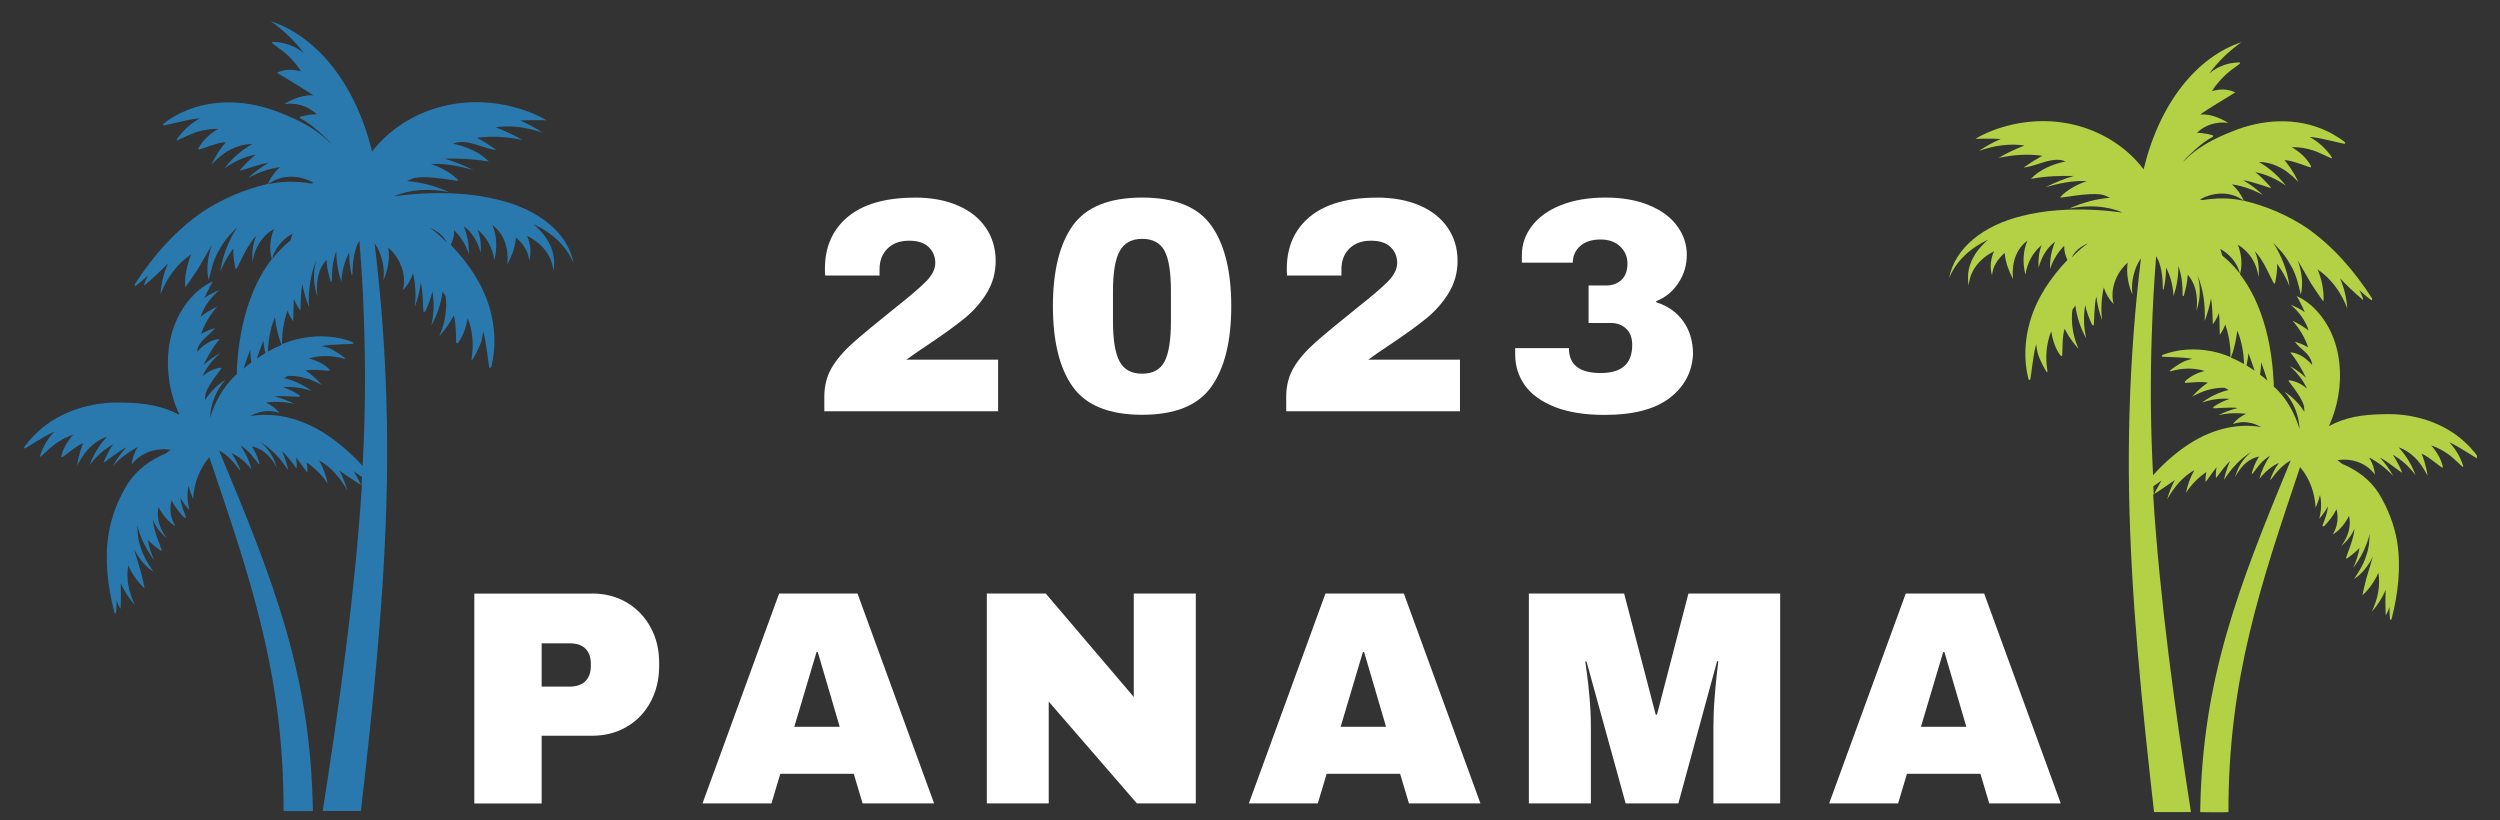 <?xml version="1.0" encoding="UTF-8"?><svg id="Layer_1" xmlns="http://www.w3.org/2000/svg" xmlns:xlink="http://www.w3.org/1999/xlink" viewBox="0 0 382.13 125.36"><rect x="0" y="0" width="382.13" height="125.36" fill="#333333" stroke="none"/><defs><style>.cls-1{fill:#fff;}.cls-2{fill:#b4d146;}.cls-3{clip-path:url(#clippath-1);}.cls-4{clip-path:url(#clippath);}.cls-5{fill:#2a79ae;}.cls-6{fill:none;}</style><clipPath id="clippath"><rect class="cls-6" x="3.69" y="3.15" width="84" height="121"/></clipPath><clipPath id="clippath-1"><rect class="cls-6" x="297.93" y="6.41" width="80.67" height="117.89"/></clipPath></defs><path class="cls-1" d="M139.84,30.2c2.53,0,4.71,.41,6.56,1.21,1.84,.79,3.27,1.92,4.27,3.38,1.01,1.46,1.52,3.16,1.52,5.08,0,1.79-.45,3.43-1.35,4.9-.89,1.46-2.02,2.75-3.4,3.88-1.36,1.11-3.24,2.47-5.65,4.08-1.33,.88-2.42,1.63-3.25,2.25h14.02v7.88h-26.56v-2.23c0-1.65,.38-3.13,1.13-4.42,.76-1.29,1.88-2.59,3.35-3.9,1.48-1.3,3.63-3.07,6.42-5.31,2.23-1.76,3.8-3.11,4.71-4.04,.9-.94,1.35-1.86,1.35-2.77,0-.96-.33-1.76-1-2.42-.67-.65-1.67-.98-3-.98-1.41,0-2.51,.41-3.31,1.21-.81,.81-1.21,1.86-1.21,3.17v.94h-8.31c-.03-.25-.04-.59-.04-1.02,0-3.36,1.17-6.01,3.52-7.96,2.34-1.94,5.76-2.92,10.23-2.92Z"/><path class="cls-1" d="M174.58,30.2c5.01,0,8.53,1.43,10.56,4.27,2.04,2.85,3.06,6.96,3.06,12.33s-1.02,9.49-3.06,12.33c-2.03,2.85-5.55,4.27-10.56,4.27s-8.56-1.42-10.6-4.27c-2.03-2.84-3.04-6.96-3.04-12.33s1.01-9.48,3.04-12.33c2.04-2.84,5.57-4.27,10.6-4.27Zm0,6.31c-1.61,0-2.76,.63-3.44,1.88-.68,1.24-1.02,3.27-1.02,6.08v4.63c0,2.86,.34,4.92,1.02,6.17,.68,1.24,1.82,1.85,3.44,1.85s2.76-.61,3.42-1.85c.65-1.25,.98-3.3,.98-6.17v-4.63c0-2.86-.33-4.9-.98-6.13-.66-1.22-1.79-1.83-3.42-1.83Z"/><path class="cls-1" d="M210.44,30.2c2.53,0,4.71,.41,6.56,1.21,1.84,.79,3.27,1.92,4.27,3.38,1.01,1.46,1.52,3.16,1.52,5.08,0,1.79-.45,3.43-1.35,4.9-.89,1.46-2.02,2.75-3.4,3.88-1.36,1.11-3.24,2.47-5.65,4.08-1.33,.88-2.42,1.63-3.25,2.25h14.02v7.88h-26.56v-2.23c0-1.65,.38-3.13,1.13-4.42,.76-1.29,1.88-2.59,3.35-3.9,1.48-1.3,3.63-3.07,6.42-5.31,2.23-1.76,3.8-3.11,4.71-4.04,.9-.94,1.35-1.86,1.35-2.77,0-.96-.33-1.76-1-2.42-.67-.65-1.67-.98-3-.98-1.41,0-2.51,.41-3.31,1.21-.81,.81-1.21,1.86-1.21,3.17v.94h-8.31c-.03-.25-.04-.59-.04-1.02,0-3.36,1.17-6.01,3.52-7.96,2.34-1.94,5.76-2.92,10.23-2.92Z"/><path class="cls-1" d="M245.43,30.2c2.54,0,4.75,.39,6.63,1.17,1.89,.78,3.32,1.83,4.29,3.17,.98,1.32,1.48,2.79,1.48,4.4s-.44,3.06-1.31,4.35c-.86,1.29-1.98,2.2-3.35,2.73v.19c1.78,.56,3.15,1.53,4.13,2.92,.98,1.38,1.48,3.04,1.48,5-.13,2.74-1.32,4.97-3.58,6.71-2.25,1.72-5.56,2.58-9.94,2.58-3.02,0-5.55-.41-7.6-1.21-2.06-.82-3.58-1.92-4.58-3.31-.99-1.4-1.48-2.97-1.48-4.71v-.98h8.21c0,2.54,1.61,3.81,4.85,3.81s4.83-1.43,4.83-4.29c0-1.08-.31-1.91-.92-2.48-.6-.58-1.38-.88-2.33-.88h-3.42v-5.73h2.67c.96,0,1.74-.28,2.35-.85,.61-.58,.92-1.42,.92-2.5,0-1.03-.37-1.9-1.1-2.6-.74-.72-1.74-1.08-3-1.08-1.35,0-2.4,.34-3.15,1.02-.74,.68-1.1,1.52-1.1,2.52h-7.79v-1.17c0-1.61,.51-3.08,1.52-4.42,1.01-1.34,2.48-2.41,4.42-3.19,1.94-.78,4.24-1.17,6.9-1.17Z"/><path class="cls-1" d="M90.48,90.72c2,0,3.78,.46,5.33,1.38,1.55,.92,2.76,2.18,3.63,3.79,.88,1.6,1.31,3.39,1.31,5.38v.6c0,1.99-.44,3.79-1.31,5.42-.86,1.61-2.07,2.88-3.63,3.79-1.56,.92-3.33,1.38-5.33,1.38h-7.69v10.35h-10.29v-32.08h17.98Zm-7.69,14.23h4.25c1.08,0,1.9-.28,2.44-.83,.55-.57,.83-1.33,.83-2.29v-.38c0-1-.28-1.77-.83-2.31-.54-.54-1.35-.81-2.44-.81h-4.25v6.63Z"/><path class="cls-1" d="M131.85,122.8l-1.35-4.52h-11.23l-1.35,4.52h-10.54l11.71-32.08h11.98l11.71,32.08h-10.92Zm-10.44-11.71h6.94l-3.35-11.42h-.19l-3.4,11.42Z"/><path class="cls-1" d="M173.78,122.8l-13.48-15.56v15.56h-9.46v-32.08h9l13.46,15.81v-15.81h9.48v32.08h-9Z"/><path class="cls-1" d="M215.36,122.8l-1.35-4.52h-11.23l-1.35,4.52h-10.54l11.71-32.08h11.98l11.71,32.08h-10.92Zm-10.44-11.71h6.94l-3.35-11.42h-.19l-3.4,11.42Z"/><path class="cls-1" d="M261.9,122.8v-11.56c0-1.43,.05-2.9,.17-4.4,.11-1.51,.23-2.78,.35-3.81,.13-1.03,.2-1.68,.23-1.96h-.19l-5.92,21.73h-8.06l-5.98-21.69h-.19c.04,.28,.13,.93,.27,1.94,.14,1.02,.27,2.28,.4,3.79,.13,1.5,.19,2.97,.19,4.4v11.56h-9.48v-32.08h14.56l4.83,18.52h.19l4.81-18.52h14.02v32.08h-10.21Z"/><path class="cls-1" d="M304.06,122.8l-1.35-4.52h-11.23l-1.35,4.52h-10.54l11.71-32.08h11.98l11.71,32.08h-10.92Zm-10.44-11.71h6.94l-3.35-11.42h-.19l-3.4,11.42Z"/><g class="cls-4"><path class="cls-5" d="M81.45,34.21c2.96,1.36,5.19,3.44,6.24,6.07-.88-4.8-5.55-8.31-11.5-9.74-3.55-.9-7.54-1.17-11.65-.95-1.42,.07-2.86,.22-4.33,.41,2.4-1.05,5.41-1.24,8.44-.64-2.06-.92-4.31-1.53-6.46-1.68,.05-.03,.07-.03,.12-.05,.2-.09,.39-.19,.59-.27,.1-.05,.22-.1,.32-.12,.13-.03,.22-.05,.34-.07,1.93-.37,6.43,.56,6.46,.46,.03-.05,0-.12-.05-.17-1.08-1.07-2.59-1.9-4.11-2.39,2.1-.12,4.31,.29,6.54,.95-1.42-.71-2.94-1.34-4.51-1.78,2.3-.02,4.33,.03,6.83,.46-1.4-1.48-3.52-2.34-5.48-2.73,.88-.41,2.13-.32,3.65,.17,.44,.15,.95,.29,1.42,.44,.32,.13,1.69,.42,1.54,.32-.29-.19-1.03-.71-1.3-.88-.44-.27-.93-.56-1.37-.81l-.27-.15c2.16-.29,4.51-.19,6.95,.34-1.28-.76-2.67-1.39-4.11-1.95,2.28-.34,4.78-.02,7.22,.85-1.07-.7-2.22-1.36-3.47-1.88h.07c.42-.03,.86-.03,1.28-.05h1.32c.44,0,.91,.02,1.37,.02-.41-.24-.85-.48-1.32-.7-.44-.2-.91-.42-1.37-.59-.47-.17-.93-.34-1.42-.48-9.37-2.83-18.03,.66-22.56,6.55-2.5-10.35-8.44-17.61-15.49-19.93,1.86,1.31,3.57,2.9,5.06,4.87-.27-.22-.58-.41-.88-.61-.46-.29-.95-.51-1.44-.68-.81-.27-1.61-.41-2.45-.41-.05,0-.1,.07-.1,.15s1.47,1.05,2.1,1.61c.32,.29,.64,.58,.93,.93l.22,.24,.22,.24c.15,.17,.29,.34,.41,.51,.2,.24,.4,.54,.56,.83-1.17-.34-2.42-.39-3.69,.2,1.91,1.19,3.72,2.19,5.58,3.46-1.47-.1-3.01,.44-4.45,1.32,1.81-.22,3.57,.24,4.97,1.56-1.01,0-2.59,.34-2.59,.46,0,.07,.07,.17,.07,.17,1.01,.49,1.89,1.2,2.77,1.97,.61,.59,1.32,1.15,1.89,1.83h-.05c-2.08-2.09-4.53-3.43-7.68-4.65-4.77-1.95-10.2-2.24-14.85-.13-.68,.3-1.37,.68-2.01,1.1-.32,.19-.64,.44-.93,.66-.1,.05-.13,.17-.1,.29,.05,.13,3.86-.97,5.65-1.07-1.4,.73-2.64,1.88-3.55,3.19-.03,.05-.05,.13,0,.17,.05,.07,2.05-.97,3.01-1.27,1.1-.34,2.2-.51,3.33-.49-1.2,.71-2.35,1.68-3.04,2.95-.03,.07-.05,.15,0,.22,.22,.05,3.08-1.17,4.18-1.12-.15,.17-.29,.34-.41,.51l-.52,.68c-.22,.34-.46,.73-.69,1.1-.12,.24-.46,.88-.58,1.12,.19-.19,.68-.66,.88-.85,.29-.24,.64-.51,.93-.76l.66-.44c1.49-.85,2.79-1.09,3.77-1.07-1.64,.9-3.11,2.22-4.26,3.7,1.49-1.05,3.11-1.78,4.84-2.12-.93,.66-2.54,2.41-2.52,2.48,.08,.1,3.16-1.09,4.43-1.19-1.15,.64-2.2,1.44-3.14,2.32,1.57-.88,3.23-1.44,4.92-1.68-.81,.7-1.47,1.61-1.86,2.56-.05,0-.07,0-.13,.03-3.47,.83-6.83,2.24-9.79,4.19-4.26,2.9-7.68,6.87-10.42,11.08-.05,.1-.05,.2,.02,.3,.1,.09,1.42-1.07,1.98-1.59-.24,.46-.46,.93-.61,1.42-.02,.05,.05,.12,.1,.07,1.3-1.1,2.42-2.15,3.57-3.34-.66,1.48-1.05,3.14-1.15,4.72,.93-2.46,2.52-4.65,4.7-6.11-.66,1.56-1.03,3.34-.93,5.02,.05,.03,1.44-1.97,1.96-2.8,.51-.9,1.61-2.78,2.13-3.66-.61,1.71-.93,3.61-.49,5.39,0,0,.49-2.24,.93-3.27,.2-.51,.44-.99,.73-1.46,.27-.49,.56-.93,.88-1.36,.52-.73,1.2-1.32,1.79-2v.03c-1.32,2.02-2.23,4.39-2.55,6.72,.52-1.27,1.18-2.44,1.96-3.48-.02,1.02,.13,2,.32,2.97,.03,.07,.05,.12,.13,.15,.1,.05,1.07-2.1,1.56-2.95,.47-.83,.98-1.58,1.54-2.15-.58,1.24-.73,2.7-.58,4.05,.24-2.12,1.42-4,3.25-5.07-.56,1.44-.76,3.17-.32,4.6-.85,1.09-1.59,2.29-2.22,3.58-.2,.39-.37,.81-.56,1.22-.17,.42-.34,.83-.49,1.24-1.22,3.31-1.89,6.99-2.06,10.74-.02,.27-.02,.56-.02,.83-.15,.12-.3,.27-.44,.39-1.69,1.66-2.94,3.9-3.65,6.29,.07-2.14,.93-4.24,2.38-5.87-1.25,.8-2.35,1.88-3.14,3.14v-.09c0-.17,0-.34,.03-.52,0-.09,.03-.17,.03-.27,.02-.07,.05-.17,.07-.24,.42-1.39,2.45-3.73,2.4-3.78-.02-.05-.07-.05-.12-.05-1.01,.09-2.03,.63-2.81,1.31,.61-1.39,1.59-2.53,2.71-3.56-.91,.52-1.79,1.13-2.57,1.85,.73-1.46,1.42-2.68,2.49-3.99-1.37,.1-2.59,.97-3.47,1.99,.05-.76,.49-1.48,1.27-2.19,.24-.19,.49-.44,.73-.66,.17-.12,.81-.83,.71-.8-.22,.07-.76,.27-.98,.34-.32,.15-.64,.29-.93,.44l-.17,.1c.52-1.48,1.34-2.9,2.47-4.17-.88,.42-1.73,.93-2.54,1.54,.52-1.58,1.54-2.97,2.86-4.04-.79,.29-1.57,.68-2.28,1.17,0-.03,.02-.03,.02-.05,.13-.27,.27-.54,.39-.83,.15-.27,.3-.54,.42-.83,.15-.27,.32-.54,.47-.83-.3,.15-.59,.29-.86,.44-.27,.17-.54,.34-.81,.54-.27,.19-.52,.41-.76,.61-5.16,4.7-5.53,12.71-2.69,18.83-2.62-1.41-5.31-1.83-8.73-1.88-4.65-.15-9.45,1.27-12.88,4.43-.51,.46-1,.98-1.44,1.51-.22,.27-.42,.54-.64,.81-.07,.07-.05,.19,0,.27,.07,.1,3.08-1.97,4.6-2.6-1,1.02-1.79,2.34-2.2,3.7-.03,.05,0,.09,.05,.15,.05,.05,1.49-1.41,2.25-1.95,.86-.61,1.76-1.1,2.77-1.42-.85,.95-1.57,2.1-1.83,3.31-.03,.05,0,.13,.05,.17,.22-.02,2.35-1.88,3.3-2.19-.07,.17-.15,.36-.22,.54l-.24,.73c-.1,.34-.2,.73-.29,1.1-.05,.24-.15,.85-.2,1.09,.13-.22,.42-.76,.54-.95,.2-.29,.42-.61,.61-.9l.44-.56c1.05-1.14,2.13-1.75,2.99-2.02-1.18,1.24-2.08,2.76-2.67,4.34,1.01-1.32,2.2-2.41,3.63-3.19-.64,.8-1.54,2.73-1.49,2.8,.1,.07,2.42-1.85,3.5-2.34-.81,.88-1.52,1.83-2.08,2.85,1.13-1.19,2.4-2.15,3.79-2.88v.03c-.52,.83-.83,1.76-.91,2.66,1.34-1.88,3.79-2.63,5.97-2.27-.27,.17-.51,.36-.76,.56-2.38,.97-4.45,2.51-5.82,4.63-1.42,2.31-2.45,4.87-2.91,7.6-.64,3.95-.15,8.11,.88,12.08,.02,.07,.09,.15,.19,.15s.15-1.39,.15-1.99c.13,.39,.3,.78,.52,1.17,.03,.05,.1,.05,.1-.02,.05-1.34,.05-2.56,0-3.85,.52,1.24,1.3,2.43,2.2,3.43-.98-1.97-1.4-4.11-1.05-6.11,.56,1.29,1.44,2.56,2.49,3.51,.05,0-.39-1.93-.61-2.7-.24-.81-.78-2.51-1-3.32,.68,1.34,1.66,2.66,2.96,3.48,0,0-1.07-1.6-1.44-2.43-.2-.42-.34-.83-.49-1.27-.15-.41-.24-.85-.34-1.29-.15-.7-.12-1.41-.19-2.12,.46,1.9,1.4,3.8,2.61,5.36-.49-1.02-.81-2.07-1-3.11,.61,.63,1.27,1.15,1.96,1.63,.05,.03,.09,.05,.17,.03,.09-.03-.66-1.8-.89-2.58-.24-.76-.41-1.46-.44-2.09,.42,1.05,1.22,2.02,2.1,2.73-1.13-1.42-1.61-3.15-1.25-4.75,.56,1.17,1.49,2.31,2.59,2.95-.81-1.27-.93-2.71-.61-3.97,.51,1,1.2,1.9,1.96,2.66,.12,.12,.32,0,.24-.15-.42-1-.76-2-.86-2.95,.39,.71,.86,1.36,1.4,1.95-.34-1.32-.39-2.56-.13-3.73,.17,.71,.42,1.39,.69,2.03,.15-2.39,.93-4.51,2.35-6.24,.05-.05,.1-.09,.13-.15,6.16,18.2,11.4,33.11,11.35,54.08,0,0,1.15,.05,4.48,0-.32-20.85-5.97-35.1-14.34-55.1t.05,.02c.13,.05,.24,.13,.37,.2l.36,.24c.22,.17,.52,.41,.71,.61,.09,.09,.24,.24,.34,.34,.47,.46,.86,1,1.3,1.56,.05,.07,.15,.03,.1-.05-.32-.8-.73-1.66-1.24-2.39-.05-.05-.07-.13-.13-.17,1.18,.54,2.23,1.41,3.11,2.53-.34-1.29-.93-2.56-1.71-3.68,.44,.27,.85,.61,1.27,1,.13,.15,.27,.27,.39,.41,.13,.15,.24,.29,.37,.46,.12,.15,.24,.32,.36,.46l.37,.49c.07,.09,.19,.02,.15-.07-.13-.39-.24-.81-.42-1.2-.07-.19-.17-.39-.27-.58-.09-.19-.22-.39-.32-.58-.05-.07-.09-.17-.15-.24,.93,.22,1.79,.66,2.55,1.46,.49,.51,.93,1.15,1.27,1.8-.12-.36-.22-.73-.39-1.1-.49-1.14-1.27-2.17-2.25-2.9,1.73,1.02,3.23,2.6,4.4,4.43-.22-1-.54-2.02-.98-2.99,.81,.8,1.52,1.73,2.2,2.66,.1,.12,.07-1.17-.07-1.68,.56,.63,1.76,2.46,1.76,2.29,.03-.49-.02-1.03-.12-1.54,1.22,.88,2.35,1.9,3.23,3.29-.22-1.19-.71-2.46-1.32-3.58,1.77,.99,3.23,2.66,4.31,4.58-.29-1.02-.68-2.05-1.22-3.02,1.03,.71,3.16,2.17,3.45,2.27-1.03,16.28-3.45,33.57-5.99,49.77h5.84c1.89-16.52,3.67-33.45,3.97-50.18,.15-8.36-.1-16.74-.73-25.05-.3-3.88-.69-7.72-1.15-11.57,1.13,1.64,1.61,3.78,1.34,5.7,.69-1.54,1.01-3.31,.76-5.02,1.76,1.56,2.86,4.09,2.22,6.51,.69-.68,1.22-1.58,1.57-2.6,.36,1.66,.46,3.39,.27,5.11,.44-1.17,.76-2.41,.9-3.68,.37,1.22,.34,4.43,.42,4.48,.1,.05,.22,0,.27-.09,.46-.95,.85-1.97,1.08-3.05,.32,1.73,.24,3.46-.15,5.21,.88-1.56,1.49-3.36,1.71-5.17,.15,.24,.32,.46,.47,.68,.15,1.03,.09,2.07-.07,3.17l-.15,.76c-.09,.36-.22,.76-.32,1.12-.09,.24-.32,.85-.42,1.1,.17-.19,.61-.73,.76-.93,.22-.32,.49-.66,.71-1l.42-.7c.1-.17,.2-.36,.3-.54,.41,1,.34,3.97,.39,4.21,.07,.07,.19,.05,.27-.03,.83-1.07,1.25-2.43,1.47-3.8,.81,1.99,.96,4.14,.59,6.29,0,.05,.03,.12,.07,.15,.07,.05,1.22-1.97,1.49-3.07,.1-.44,.17-.88,.22-1.34,.54,1.7,.85,5.58,.98,5.6,.12,.02,.24-.05,.27-.17,.73-2.88,.61-6.02-.24-8.96-1.08-3.7-3.28-6.92-5.95-9.67,.34-.71,.54-1.46,.52-2.22v-.03c1.03,1.05,1.81,2.27,2.22,3.66,.07-1.48-.19-2.92-.78-4.29,1.42,1.05,2.18,2.51,2.62,4.09,.07-1.22-.03-2.44-.49-3.56,1.46,1.22,2.3,2.85,2.57,4.65,.46-1.85,.39-3.75-.32-5.36,1.17,.88,1.86,2.05,2.15,3.39l.13,.64c.02,.32,.05,.66,.07,.97,0,.22-.05,.8-.05,1.02,.13-.22,.4-.83,.52-1.05,.13-.34,.29-.73,.42-1.07l.19-.73c.1-.41,.17-.83,.2-1.24,1.08,.95,1.89,2.09,2.01,3.51,.39-1.31,.17-2.63-.32-3.78,2.33,1.19,3.84,3.07,4.02,5.41,.54-2.9-.83-5.31-3.11-7.24Zm-40.45-6.06c2.03-1.54,4.82-1.42,6.95-.2-.13,.03-.24,.07-.4,.1-2.15-.36-4.38-.39-6.56,.1Zm3.72,7.55c-.12,.34-.22,.68-.32,1.05-.29,.24-.58,.48-.88,.76-.68,.63-1.32,1.34-1.93,2.09,.44-1.76,1.67-3.07,3.13-3.9Zm-2.69,12.81c.17,1.44,.49,2.92,1,4.21-.71,.29-1.39,.64-2.08,1.03,.07-1.88,.39-3.68,1.08-5.24Zm-1.79,3.53c.07,.64,.17,1.29,.32,1.93-.44,.27-.88,.54-1.3,.83,.34-.95,.73-2.05,.98-2.76Zm-3.01,4.31c.32-.97,.66-1.92,1.01-2.88,.02,.66,.09,1.32,.17,1.95-.41,.3-.81,.59-1.17,.93Zm18.06,17.42c0,.17-.03,.34-.03,.48-.36-.78-.78-1.51-1.22-2.24,.44,.29,.88,.61,1.3,.9-.02,.29-.02,.56-.05,.85Zm.12-2.56c-1.59-1.78-3.38-3.33-5.28-4.63-.32-.22-.66-.42-.98-.64-.34-.19-.69-.39-1.01-.56-1.91-.99-3.96-1.66-5.97-1.88-1.22-.15-2.42-.12-3.6,.05-.12,.02-.24,.05-.36,.07,1.34-.78,3.01-1.05,4.5-.49-.51-.68-1.24-1.22-2.08-1.61,1.44-.17,2.91-.12,4.38,.22-.95-.49-1.98-.88-3.06-1.13,1.07-.19,3.79,.1,3.86,.03,.05-.07,.03-.19-.05-.24-.76-.51-1.61-.92-2.52-1.22,1.49-.12,2.96,.1,4.4,.59-1.24-.93-2.74-1.64-4.26-1.97,.22-.1,.42-.24,.64-.34,.88-.05,1.79,.1,2.69,.34l.64,.19c.29,.13,.64,.27,.93,.39,.2,.1,.71,.36,.91,.46-.17-.17-.56-.61-.71-.76-.24-.22-.52-.49-.78-.71l-.56-.44c-.15-.1-.3-.19-.44-.29,.88-.27,3.4,.05,3.62,.03,.07-.07,.05-.17,0-.24-.83-.83-1.98-1.34-3.1-1.64,1.76-.53,3.59-.46,5.41,.05,.05,0,.1,0,.12-.05,.05-.05-1.56-1.24-2.47-1.58-.37-.12-.73-.24-1.13-.31,1.49-.32,4.82-.27,4.84-.37,.05-.09-.03-.22-.13-.27-2.37-.9-5.06-1.07-7.66-.58-1.05,.19-2.08,.51-3.08,.92-.05-1.85,.29-3.53,.81-5.11,.24,.58,.52,1.12,.86,1.58,.09,.17,.02-2.36,.15-3.36,.19,.61,.98,1.88,.98,1.7,.05-1.34,.07-2.73,.29-4.02,.22,1.22,.59,2.46,1.01,3.56-.13-2.56,.24-5.07,1.15-7.19-.41,1.34-.49,2.85-.19,4.29,.07,.44,.22,.88,.34,1.31-.1-.9-.13-1.78,.02-2.6,.17-1.27,.69-2.27,1.37-3.07,0,.13,0,.22,.03,.34,.03,.27,.05,.51,.07,.76,.05,.24,.1,.51,.15,.76,.1,.48,.24,.97,.37,1.44,.03,.12,.19,.12,.19-.03,0-.02,.03-.7,.03-.73,0-.24,0-.46,.03-.71,.03-.22,.03-.46,.05-.68,.03-.22,.07-.44,.1-.66,.13-.66,.27-1.27,.49-1.8-.03,1.61,.27,3.21,.76,4.7,.09-1.66,.49-3.19,1.2-4.48v.24c-.03,1.05,.15,2.12,.36,3.14,.03,.1,.13,.1,.13-.03,.02-.8,.05-1.6,.17-2.36,.02-.17,.05-.39,.09-.56,.05-.32,.17-.73,.27-1.05l.17-.49,.22-.44c.05-.07,.1-.15,.15-.22,.32,4.02,.57,8.06,.69,12.08,.27,7.48,.2,14.89-.2,22.27Zm11.55-35.42c-.39-.34-.83-.66-1.27-.97,1.2,.49,2.13,1.24,2.57,2.22-.42-.44-.86-.85-1.3-1.24Z"/></g><g class="cls-3"><path class="cls-2" d="M303.95,36.6c-2.85,1.33-5,3.35-6.02,5.92,.85-4.68,5.36-8.1,11.09-9.5,3.42-.88,7.27-1.14,11.23-.93,1.37,.07,2.76,.21,4.18,.4-2.31-1.02-5.22-1.21-8.14-.61,1.98-.91,4.15-1.5,6.23-1.64-.05-.03-.07-.03-.12-.05-.19-.09-.38-.19-.57-.26-.09-.05-.21-.1-.31-.12-.11-.03-.21-.05-.33-.07-1.86-.35-6.2,.55-6.23,.45-.02-.05,0-.12,.05-.17,1.04-1.05,2.5-1.85,3.96-2.33-2.03-.12-4.15,.29-6.3,.93,1.36-.69,2.83-1.31,4.34-1.73-2.22-.03-4.18,.02-6.58,.45,1.34-1.45,3.4-2.28,5.29-2.66-.85-.41-2.05-.31-3.52,.17-.43,.14-.92,.28-1.37,.43-.31,.11-1.63,.4-1.48,.31,.28-.19,.99-.69,1.25-.85,.43-.26,.9-.55,1.32-.79l.26-.14c-2.08-.29-4.34-.19-6.7,.33,1.23-.74,2.57-1.35,3.96-1.9-2.19-.33-4.6-.03-6.96,.83,1.04-.69,2.15-1.33,3.35-1.83h-.07c-.4-.02-.82-.02-1.22-.05h-1.28c-.42,0-.88,.03-1.32,.03,.4-.24,.83-.48,1.28-.69,.43-.19,.88-.4,1.32-.57s.9-.33,1.36-.47c9.04-2.76,17.39,.64,21.76,6.39,2.41-10.1,8.14-17.18,14.94-19.43-1.79,1.28-3.45,2.82-4.89,4.75,.26-.21,.57-.41,.85-.59,.45-.29,.92-.5,1.39-.67,.78-.26,1.56-.4,2.36-.4,.05,0,.1,.07,.1,.14s-1.42,1.02-2.03,1.57c-.31,.29-.61,.57-.9,.9l-.43,.48c-.14,.16-.28,.33-.4,.49-.19,.24-.38,.53-.54,.81,1.14-.33,2.34-.38,3.56,.19-1.84,1.16-3.58,2.14-5.38,3.38,1.42-.1,2.91,.43,4.3,1.28-1.74-.21-3.45,.23-4.79,1.52,.97,0,2.5,.33,2.5,.45,0,.07-.07,.17-.07,.17-.97,.48-1.82,1.17-2.67,1.93-.59,.57-1.28,1.11-1.82,1.78h.05c2.01-2.04,4.36-3.35,7.41-4.54,4.6-1.9,9.84-2.19,14.32-.12,.66,.29,1.32,.67,1.94,1.07,.31,.19,.61,.43,.9,.64,.09,.05,.12,.17,.09,.29-.05,.12-3.73-.95-5.45-1.05,1.34,.71,2.55,1.83,3.42,3.11,.02,.05,.05,.12,0,.17-.05,.07-1.98-.95-2.91-1.23-1.06-.33-2.12-.5-3.21-.48,1.16,.69,2.27,1.64,2.93,2.88,.02,.07,.05,.15,0,.21-.21,.05-2.97-1.14-4.04-1.09,.14,.16,.29,.33,.4,.49l.49,.67c.21,.33,.45,.71,.66,1.07,.12,.24,.45,.85,.57,1.09-.19-.19-.66-.64-.85-.83-.28-.23-.61-.49-.9-.73l-.64-.43c-1.44-.83-2.69-1.07-3.63-1.05,1.58,.88,2.99,2.16,4.1,3.61-1.44-1.03-2.99-1.73-4.67-2.07,.9,.64,2.45,2.35,2.43,2.42-.07,.09-3.05-1.07-4.27-1.17,1.11,.62,2.12,1.41,3.02,2.26-1.51-.85-3.11-1.4-4.74-1.64,.78,.69,1.42,1.57,1.79,2.49,.05,0,.07,0,.12,.03,3.35,.81,6.58,2.18,9.44,4.08,4.1,2.83,7.41,6.7,10.05,10.81,.05,.1,.05,.19-.03,.29-.09,.09-1.36-1.05-1.91-1.54,.24,.45,.45,.9,.59,1.38,.02,.05-.05,.12-.09,.07-1.26-1.07-2.34-2.09-3.45-3.26,.64,1.45,1.02,3.06,1.11,4.61-.9-2.4-2.43-4.54-4.53-5.96,.64,1.52,.99,3.26,.9,4.9-.05,.02-1.39-1.93-1.89-2.73-.49-.88-1.56-2.71-2.05-3.56,.59,1.66,.9,3.52,.47,5.25,0,0-.47-2.19-.9-3.18-.19-.5-.42-.97-.71-1.43-.26-.47-.54-.9-.85-1.33-.49-.71-1.16-1.29-1.72-1.95v.02c1.27,1.97,2.15,4.28,2.45,6.56-.49-1.23-1.14-2.38-1.89-3.4,.03,.99-.11,1.95-.31,2.9-.02,.07-.05,.12-.11,.15-.09,.05-1.04-2.05-1.51-2.88-.45-.81-.94-1.55-1.48-2.09,.56,1.21,.7,2.64,.56,3.95-.23-2.07-1.37-3.9-3.14-4.94,.54,1.4,.73,3.09,.31,4.49,.82,1.07,1.53,2.23,2.15,3.49,.19,.38,.35,.79,.54,1.19,.17,.41,.33,.81,.47,1.21,1.18,3.23,1.81,6.82,1.98,10.48,.03,.26,.03,.54,.03,.81,.14,.11,.28,.26,.42,.38,1.63,1.61,2.83,3.8,3.52,6.13-.07-2.09-.9-4.13-2.29-5.72,1.2,.79,2.27,1.83,3.02,3.07v-.1c0-.17,0-.33-.03-.49,0-.1-.02-.17-.02-.27-.03-.07-.05-.17-.07-.23-.4-1.35-2.36-3.64-2.31-3.68,.03-.05,.07-.05,.12-.05,.96,.09,1.96,.61,2.71,1.28-.59-1.35-1.54-2.47-2.62-3.47,.87,.5,1.72,1.09,2.48,1.81-.71-1.43-1.37-2.61-2.41-3.9,1.32,.09,2.51,.95,3.35,1.95-.05-.74-.47-1.45-1.23-2.14-.23-.19-.47-.43-.71-.64-.16-.12-.78-.81-.68-.79,.21,.07,.73,.27,.94,.33,.31,.15,.61,.29,.9,.43l.17,.1c-.49-1.45-1.3-2.83-2.39-4.06,.85,.4,1.68,.9,2.46,1.49-.5-1.54-1.49-2.9-2.76-3.94,.75,.29,1.51,.67,2.19,1.14,0-.03-.03-.03-.03-.05-.11-.26-.26-.53-.38-.81-.14-.27-.29-.53-.4-.81-.14-.27-.31-.53-.45-.81,.28,.15,.56,.29,.82,.43,.26,.16,.52,.33,.78,.52,.26,.19,.49,.4,.73,.59,4.98,4.58,5.33,12.4,2.6,18.36,2.52-1.38,5.12-1.78,8.42-1.83,4.48-.15,9.1,1.23,12.41,4.32,.49,.45,.96,.95,1.39,1.47,.21,.27,.4,.53,.61,.79,.07,.07,.05,.19,0,.26-.07,.09-2.97-1.92-4.44-2.54,.97,1,1.72,2.28,2.13,3.61,.02,.05,0,.1-.05,.15s-1.44-1.38-2.17-1.9c-.83-.59-1.7-1.07-2.67-1.38,.83,.93,1.51,2.05,1.77,3.23,.02,.05,0,.11-.05,.17-.21-.03-2.27-1.83-3.19-2.14,.07,.17,.14,.35,.21,.52l.23,.71c.09,.33,.19,.71,.29,1.07,.05,.24,.14,.83,.19,1.07-.12-.21-.4-.74-.52-.93-.19-.29-.4-.59-.59-.88l-.43-.55c-1.01-1.11-2.05-1.71-2.88-1.97,1.13,1.21,2.01,2.68,2.57,4.23-.96-1.29-2.12-2.35-3.49-3.11,.61,.79,1.48,2.66,1.44,2.73-.09,.07-2.33-1.81-3.37-2.28,.78,.85,1.46,1.78,2.01,2.78-1.09-1.16-2.31-2.09-3.66-2.8v.03c.5,.81,.8,1.71,.88,2.59-1.3-1.83-3.66-2.57-5.76-2.21,.26,.17,.49,.35,.73,.55,2.29,.95,4.3,2.44,5.61,4.51,1.37,2.26,2.36,4.75,2.81,7.41,.61,3.85,.15,7.91-.85,11.79-.02,.07-.09,.14-.19,.14s-.14-1.35-.14-1.95c-.12,.38-.29,.76-.49,1.14-.03,.05-.09,.05-.09-.03-.05-1.31-.05-2.49,0-3.75-.5,1.21-1.25,2.38-2.13,3.35,.94-1.93,1.34-4.02,1.02-5.96-.55,1.26-1.4,2.49-2.41,3.42-.05,0,.38-1.88,.59-2.64,.23-.78,.76-2.44,.97-3.23-.66,1.31-1.6,2.59-2.86,3.4,0,0,1.04-1.57,1.4-2.38,.19-.4,.33-.81,.47-1.23,.15-.4,.24-.83,.33-1.26,.14-.69,.11-1.38,.19-2.06-.45,1.85-1.34,3.7-2.53,5.22,.47-1,.78-2.02,.97-3.04-.59,.62-1.23,1.12-1.89,1.59-.05,.02-.1,.05-.17,.02-.09-.02,.64-1.76,.85-2.52,.23-.74,.4-1.43,.43-2.04-.4,1.02-1.18,1.97-2.03,2.66,1.08-1.38,1.56-3.06,1.2-4.63-.54,1.14-1.44,2.26-2.5,2.88,.78-1.23,.9-2.64,.59-3.88-.49,.97-1.16,1.85-1.89,2.59-.12,.11-.31,0-.24-.15,.4-.97,.73-1.95,.83-2.88-.38,.69-.83,1.33-1.34,1.9,.33-1.28,.38-2.49,.11-3.64-.16,.69-.4,1.35-.66,1.97-.14-2.33-.9-4.4-2.26-6.08-.05-.05-.1-.09-.12-.14-5.95,17.74-10.99,32.29-10.95,52.74,0,0-1.11,.05-4.32,0,.31-20.34,5.76-34.23,13.83-53.74t-.05,.03c-.12,.05-.24,.12-.35,.19l-.35,.24c-.21,.17-.5,.41-.69,.59-.09,.09-.23,.24-.33,.33-.45,.45-.83,.97-1.25,1.52-.05,.07-.14,.02-.09-.05,.3-.79,.7-1.62,1.2-2.33,.05-.05,.07-.12,.11-.17-1.13,.52-2.15,1.38-2.99,2.47,.33-1.26,.9-2.49,1.65-3.59-.42,.27-.82,.59-1.23,.97-.11,.15-.26,.27-.38,.41s-.23,.29-.35,.45c-.12,.14-.23,.31-.35,.45l-.35,.47c-.07,.1-.19,.03-.14-.07,.12-.38,.23-.79,.4-1.17,.07-.19,.17-.38,.26-.57,.09-.19,.21-.38,.31-.57,.05-.07,.09-.17,.14-.23-.9,.21-1.72,.64-2.45,1.42-.47,.5-.9,1.12-1.23,1.76,.12-.35,.21-.71,.38-1.07,.47-1.12,1.22-2.11,2.17-2.83-1.67,.99-3.11,2.54-4.24,4.32,.21-.97,.52-1.97,.94-2.92-.78,.79-1.46,1.69-2.12,2.59-.1,.12-.07-1.14,.07-1.64-.54,.62-1.7,2.4-1.7,2.23-.03-.47,.02-.99,.12-1.49-1.18,.85-2.27,1.85-3.11,3.21,.21-1.17,.68-2.4,1.27-3.49-1.7,.97-3.11,2.59-4.15,4.47,.28-1,.66-2,1.18-2.95-.99,.69-3.04,2.11-3.32,2.21,.99,15.87,3.32,32.74,5.78,48.54h-5.64c-1.82-16.11-3.54-32.62-3.82-48.94-.14-8.15,.09-16.32,.71-24.42,.28-3.78,.66-7.53,1.11-11.29-1.09,1.59-1.56,3.68-1.3,5.56-.66-1.5-.97-3.23-.73-4.9-1.7,1.52-2.76,3.99-2.15,6.34-.66-.67-1.18-1.55-1.51-2.54-.35,1.61-.45,3.3-.26,4.99-.42-1.14-.73-2.35-.87-3.59-.35,1.19-.33,4.32-.4,4.37-.1,.05-.21,0-.26-.09-.45-.93-.83-1.93-1.04-2.97-.3,1.69-.23,3.37,.15,5.08-.85-1.52-1.44-3.28-1.66-5.04-.14,.23-.3,.45-.45,.67-.14,.99-.09,2.02,.07,3.08l.14,.74c.09,.35,.21,.73,.31,1.09,.09,.23,.31,.83,.4,1.07-.17-.19-.59-.71-.73-.9-.21-.31-.47-.65-.69-.97l-.4-.69c-.09-.17-.19-.35-.28-.52-.4,.97-.33,3.87-.38,4.11-.07,.07-.19,.05-.26-.02-.8-1.05-1.2-2.38-1.42-3.71-.78,1.95-.92,4.04-.57,6.13,0,.05-.02,.12-.07,.14-.07,.05-1.18-1.92-1.44-2.99-.09-.43-.17-.85-.21-1.3-.52,1.66-.82,5.44-.94,5.46-.12,.02-.23-.05-.26-.17-.71-2.81-.59-5.87,.24-8.74,1.04-3.61,3.16-6.74,5.73-9.43-.33-.69-.52-1.42-.49-2.16v-.02c-.99,1.02-1.74,2.21-2.15,3.56-.07-1.45,.19-2.85,.76-4.18-1.37,1.02-2.1,2.45-2.53,3.99-.07-1.19,.03-2.38,.47-3.46-1.42,1.19-2.22,2.78-2.48,4.54-.45-1.81-.38-3.66,.31-5.23-1.13,.85-1.79,1.99-2.08,3.3l-.11,.62c-.03,.31-.05,.64-.07,.95,0,.21,.05,.79,.05,1-.11-.21-.38-.81-.49-1.02-.11-.33-.28-.71-.4-1.05l-.19-.71c-.09-.4-.17-.81-.19-1.21-1.04,.92-1.82,2.04-1.94,3.42-.38-1.28-.17-2.56,.31-3.68-2.24,1.17-3.7,2.99-3.87,5.28-.52-2.83,.8-5.18,2.99-7.06Zm39.01-5.91c-1.96-1.5-4.65-1.38-6.7-.19,.12,.03,.24,.07,.38,.09,2.07-.35,4.22-.38,6.32,.1Zm-3.59,7.36c.12,.33,.21,.66,.31,1.02,.28,.23,.57,.47,.85,.73,.66,.62,1.28,1.31,1.86,2.04-.42-1.71-1.6-2.99-3.02-3.8Zm2.6,12.49c-.17,1.4-.47,2.85-.97,4.11,.68,.29,1.34,.61,2.01,.99-.07-1.83-.38-3.58-1.04-5.1Zm1.72,3.44c-.07,.62-.16,1.26-.31,1.88,.43,.27,.85,.53,1.25,.81-.33-.93-.7-2-.94-2.69Zm2.9,4.2c-.3-.95-.64-1.88-.96-2.8-.03,.64-.09,1.29-.17,1.9,.4,.29,.78,.57,1.13,.9Zm-17.41,16.99c0,.17,.03,.33,.03,.47,.35-.76,.76-1.47,1.18-2.19-.42,.29-.85,.59-1.25,.88,.03,.29,.03,.55,.05,.83Zm-.11-2.49c1.53-1.73,3.26-3.26,5.09-4.52,.31-.21,.64-.4,.94-.61,.33-.19,.66-.38,.97-.55,1.84-.97,3.82-1.62,5.76-1.83,1.18-.14,2.34-.11,3.47,.05,.12,.02,.24,.05,.35,.07-1.3-.76-2.9-1.02-4.34-.47,.49-.67,1.2-1.19,2.01-1.57-1.4-.17-2.81-.12-4.22,.21,.92-.47,1.91-.85,2.95-1.09-1.04-.19-3.66,.09-3.73,.03-.05-.07-.02-.19,.05-.24,.73-.5,1.56-.9,2.43-1.19-1.44-.12-2.85,.09-4.24,.57,1.2-.91,2.64-1.59,4.1-1.93-.21-.09-.4-.24-.61-.33-.85-.05-1.72,.09-2.59,.33l-.61,.19c-.28,.11-.61,.26-.9,.38-.19,.09-.69,.35-.88,.45,.17-.17,.54-.59,.69-.73,.23-.21,.49-.47,.76-.69l.54-.43,.42-.28c-.85-.26-3.28,.05-3.49,.02-.07-.07-.05-.17,0-.23,.8-.81,1.91-1.31,2.99-1.59-1.7-.52-3.47-.45-5.21,.05-.05,0-.09,0-.12-.05-.05-.05,1.51-1.21,2.39-1.54,.35-.12,.71-.24,1.08-.31-1.44-.31-4.65-.26-4.67-.35-.05-.09,.03-.21,.12-.26,2.29-.88,4.89-1.05,7.39-.57,1.02,.19,2.01,.5,2.97,.91,.05-1.81-.29-3.45-.78-4.99-.23,.57-.49,1.09-.82,1.54-.09,.17-.03-2.3-.15-3.28-.19,.59-.94,1.83-.94,1.66-.05-1.31-.07-2.66-.28-3.92-.21,1.19-.57,2.4-.97,3.47,.12-2.49-.23-4.94-1.11-7.01,.4,1.31,.47,2.78,.19,4.18-.07,.43-.21,.85-.33,1.28,.09-.88,.12-1.73-.02-2.54-.17-1.23-.66-2.21-1.32-2.99,0,.12,0,.21-.03,.33-.02,.26-.05,.5-.07,.73-.05,.24-.09,.5-.14,.74-.1,.47-.24,.95-.35,1.4-.03,.12-.19,.12-.19-.03,0-.02-.02-.69-.02-.71,0-.24,0-.45-.03-.69-.02-.21-.02-.45-.05-.66-.02-.22-.07-.43-.09-.65-.12-.64-.26-1.23-.47-1.76,.03,1.57-.26,3.14-.73,4.58-.09-1.61-.47-3.11-1.16-4.37v.23c.03,1.03-.14,2.07-.35,3.07-.02,.09-.12,.09-.12-.03-.02-.78-.05-1.57-.16-2.3-.03-.17-.05-.38-.09-.55-.05-.31-.17-.71-.26-1.02l-.17-.47c-.07-.15-.14-.29-.21-.43l-.14-.22c-.31,3.92-.54,7.86-.66,11.79-.26,7.29-.19,14.52,.19,21.71Zm-11.14-34.54c.38-.33,.8-.64,1.23-.95-1.16,.48-2.05,1.21-2.48,2.16,.4-.43,.83-.83,1.25-1.21Z"/></g></svg>